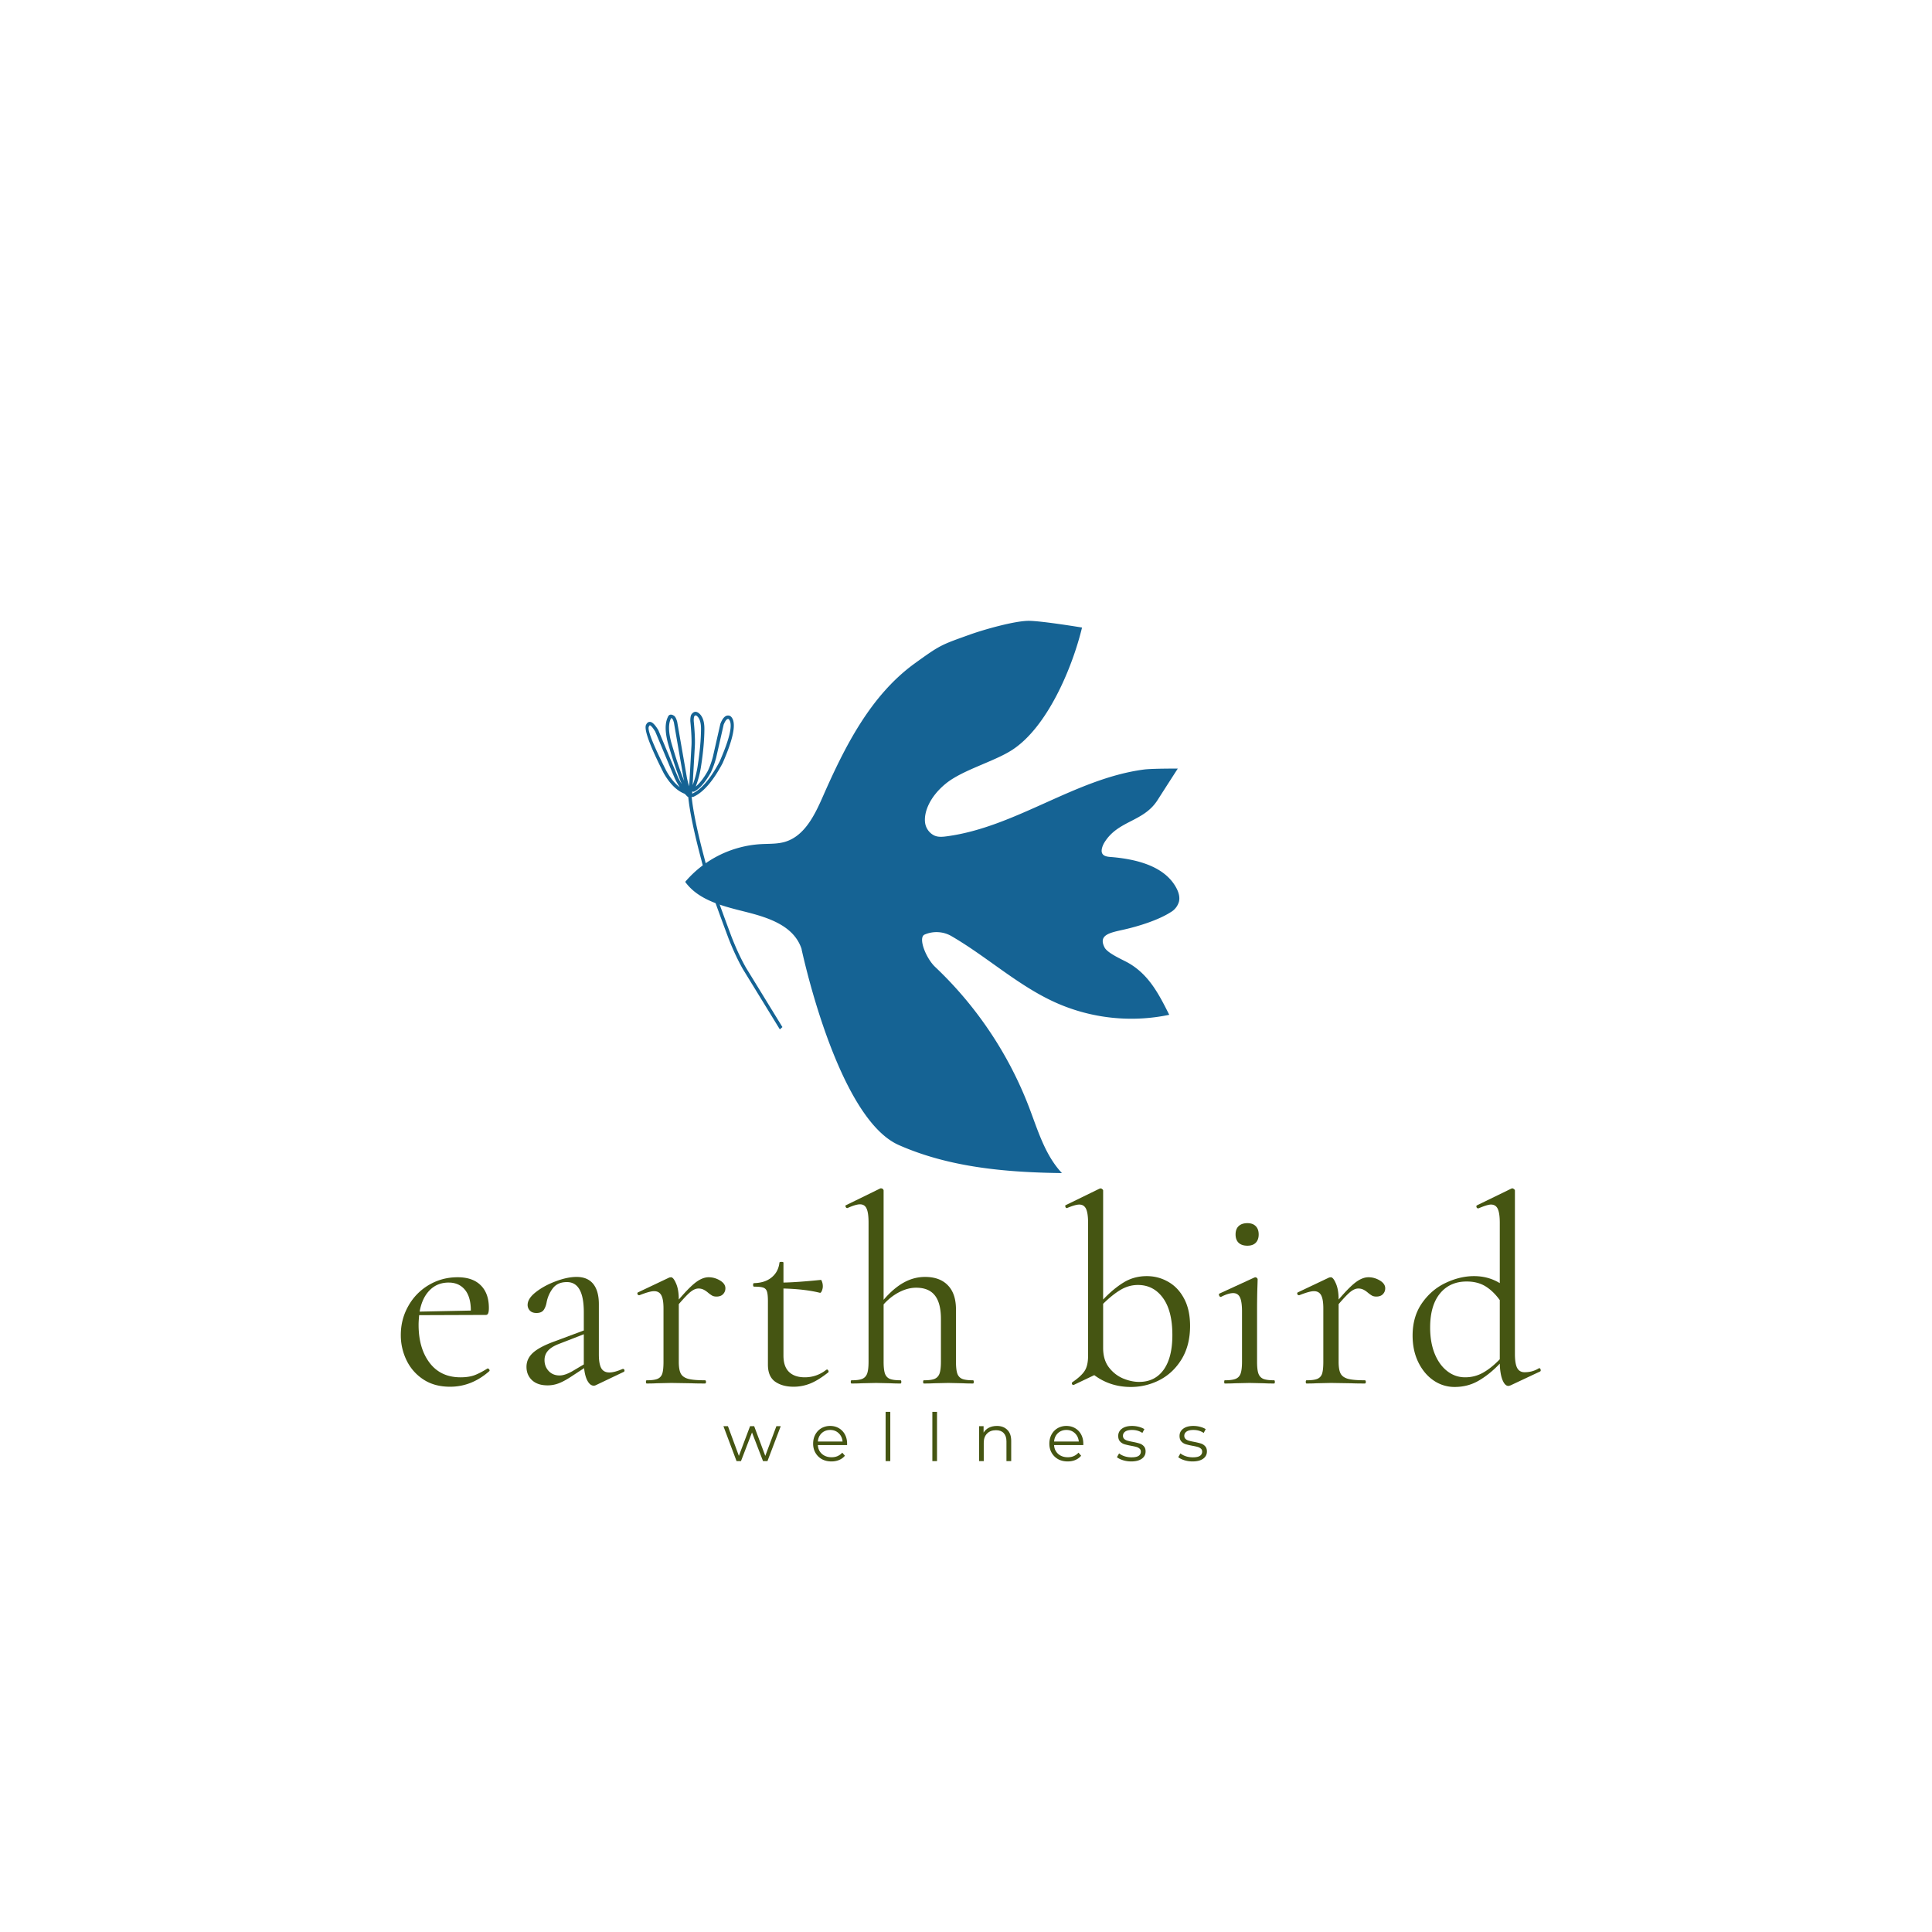 <?xml version="1.0" encoding="UTF-8"?>
<svg data-bbox="-37.5 -37.5 450 450" height="500" viewBox="0 0 375 375" width="500" xmlns="http://www.w3.org/2000/svg" data-type="color">
    <g>
        <defs>
            <clipPath id="1ef0dc0e-114a-4387-9057-6bf1aa7ca226">
                <path d="M125 138h27v62h-27Zm0 0"/>
            </clipPath>
            <clipPath id="80234b53-50f7-4036-a6b6-f2879d1935a9">
                <path d="m110.355 153.977 25.165-22.497 40.988 45.852-25.164 22.492Zm0 0"/>
            </clipPath>
            <clipPath id="b635552b-6b19-4cb1-8aa4-54b560618f06">
                <path d="m110.355 153.977 25.165-22.497 40.988 45.852-25.164 22.492Zm0 0"/>
            </clipPath>
            <clipPath id="5157e0d6-9d5e-46b7-8248-8aca62271e09">
                <path d="M132 120h97v108h-97Zm0 0"/>
            </clipPath>
            <clipPath id="0d12ab17-9302-4355-b476-c04670f8626d">
                <path d="m185.285 244.148-59.48-75.351 74.761-59.02 59.485 75.352Zm0 0"/>
            </clipPath>
            <clipPath id="bc0daeca-28ea-402c-9efa-036d607dec7e">
                <path d="m185.285 244.148-59.48-75.351 74.761-59.02 59.485 75.352Zm0 0"/>
            </clipPath>
        </defs>
        <path fill="#ffffff" d="M412.5-37.5v450h-450v-450z" data-color="1"/>
        <path fill="#ffffff" d="M412.5-37.5v450h-450v-450z" data-color="1"/>
        <path d="M94.671 265.616q.153 0 .281.188c.094.117.102.226.032.328q-3.44 3.033-7.625 3.031-3.035 0-5.172-1.406a9.17 9.17 0 0 1-3.266-3.703 11.1 11.1 0 0 1-1.125-4.922q-.001-3.078 1.469-5.656a10.84 10.84 0 0 1 4-4.079q2.529-1.483 5.562-1.484 2.92.001 4.485 1.563 1.576 1.564 1.578 4.39 0 .72-.14 1.047-.129.314-.438.313l-12.953.046q-.111 1.143-.11 1.875c0 3.032.711 5.493 2.14 7.375q2.14 2.813 6 2.813 1.579.002 2.704-.406 1.125-.423 2.531-1.313Zm-7.578-16.672q-2.239 0-3.703 1.5-1.47 1.487-1.938 4.14l9.938-.202q-.001-2.654-1.156-4.047-1.16-1.39-3.141-1.39m0 0" fill="#455512" data-color="2"/>
        <path d="M120.94 265.71c.145 0 .235.086.267.25q.044.235-.157.328l-5.375 2.563a1 1 0 0 1-.422.109c-.46 0-.859-.305-1.203-.906-.343-.614-.57-1.446-.672-2.5l-2.718 1.78c-.875.563-1.649.966-2.313 1.204a6 6 0 0 1-2.078.36q-1.938-.001-3.016-1.016-1.063-1.014-1.062-2.578-.002-1.576 1.25-2.72 1.265-1.154 4.14-2.202l5.735-2.14v-3.548q0-5.842-3.281-5.843-1.783 0-2.703 1.171a6.44 6.44 0 0 0-1.22 2.688q-.157.937-.577 1.547-.422.595-1.407.594c-.562 0-.992-.157-1.28-.47a1.55 1.55 0 0 1-.438-1.093q-.001-1.247 1.609-2.5 1.622-1.264 3.86-2.094 2.25-.843 4.03-.843 2.14 0 3.235 1.359 1.092 1.36 1.094 3.922v9.765q0 1.83.469 2.672c.32.555.847.828 1.578.828.656 0 1.507-.226 2.562-.687Zm-7.624-.875v-5.86l-4.86 1.891q-1.452.564-2.109 1.328c-.437.5-.656 1.102-.656 1.797q0 1.253.812 2.125.81.86 2.11.86 1.044 0 2.515-.844Zm0 0" fill="#455512" data-color="2"/>
        <path d="M137.55 247.913q1.154.001 2.202.625 1.046.626 1.047 1.516 0 .673-.453 1.14-.439.47-1.281.469c-.312 0-.586-.055-.812-.172a6.5 6.5 0 0 1-.797-.562 4.2 4.2 0 0 0-.891-.61 2.2 2.2 0 0 0-1-.218q-.676.002-1.437.578-.751.564-2.375 2.453v11.172q-.002 1.58.39 2.312.388.721 1.438 1.016 1.044.28 3.25.281c.132 0 .203.105.203.313q-.002.313-.203.312-1.677 0-2.672-.047l-3.86-.062-2.875.062q-.69.047-1.89.047-.158.002-.157-.312-.001-.312.157-.313 1.418 0 2.093-.281.688-.294.922-1.016.235-.731.235-2.312V253.96q0-1.763-.422-2.547-.422-.797-1.406-.797-.846.001-2.829.781h-.109q-.205 0-.281-.234-.082-.235.125-.328l6.062-2.875.313-.047q.468 0 .984 1.203.53 1.19.531 3.078v.047q2.138-2.497 3.391-3.406 1.265-.92 2.406-.922m0 0" fill="#455512" data-color="2"/>
        <path d="M160.49 265.82q.201 0 .297.234c.07.156.055.273-.047.343q-1.921 1.519-3.469 2.141a8.6 8.6 0 0 1-3.218.625q-2.19 0-3.594-.984c-.938-.664-1.406-1.766-1.406-3.297V252.6q0-1.36-.188-1.922-.19-.575-.719-.75-.516-.188-1.765-.188-.204.001-.203-.344-.001-.341.203-.343c1.394-.032 2.523-.399 3.39-1.11q1.312-1.077 1.516-2.86c0-.1.14-.155.422-.155q.358.002.36.156v3.86q2.625-.048 7.265-.516.105.001.234.39.14.392.14.86 0 .422-.187.875c-.125.293-.258.418-.39.375q-2.878-.716-7.063-.828v13q0 2.145 1.078 3.187 1.078 1.048 3.063 1.047 2.297 0 4.172-1.453Zm0 0" fill="#455512" data-color="2"/>
        <path d="M188.853 267.913c.101 0 .156.105.156.313 0 .21-.055.312-.156.312q-1.207 0-1.938-.047l-2.828-.062-2.812.062q-.737.047-1.938.047-.157.002-.156-.312-.001-.312.156-.313 1.406 0 2.078-.281.685-.296.954-1.047.264-.763.265-2.281v-8.297c0-2.063-.398-3.586-1.187-4.578q-1.175-1.484-3.625-1.485c-1.075 0-2.168.29-3.282.86q-1.674.862-3.03 2.375v11.125q-.002 1.518.25 2.28.262.752.937 1.048.686.28 2.093.281c.102 0 .157.105.157.313q-.002.313-.157.312a31 31 0 0 1-1.921-.047l-2.829-.062-2.812.062q-.737.047-1.938.047-.157.002-.156-.312-.001-.312.156-.313 1.406 0 2.079-.281.684-.296.953-1.047.264-.763.265-2.281v-27q0-1.874-.375-2.703-.361-.844-1.297-.844c-.53 0-1.336.242-2.406.719h-.11q-.159 0-.265-.25-.094-.265.11-.313l6.64-3.25h.156q.2 0 .329.14.14.13.14.282v21.203c1.32-1.531 2.633-2.648 3.938-3.36q1.952-1.077 4.109-1.077 2.858 0 4.422 1.625 1.577 1.61 1.578 4.703v10.125q-.001 1.518.25 2.28.263.752.938 1.048.685.28 2.109.281m0 0" fill="#455512" data-color="2"/>
        <path d="M222.587 247.694q2.25 0 4.172 1.11 1.934 1.096 3.078 3.265 1.156 2.156 1.156 5.297 0 3.75-1.64 6.453-1.643 2.688-4.282 4.047a12.1 12.1 0 0 1-5.562 1.344q-4.033 0-7.11-2.297l-3.968 1.89h-.11q-.205-.001-.265-.218-.048-.2.109-.313 1.67-1.136 2.344-2.156.686-1.031.687-2.953v-25.812c0-1.25-.133-2.149-.39-2.704q-.392-.843-1.329-.843-.737.001-2.359.672h-.094q-.157 0-.234-.25-.081-.265.078-.313l6.531-3.187.25-.063q.105 0 .282.14.187.13.187.282v21.156q1.982-2.093 3.969-3.312c1.332-.82 2.832-1.235 4.5-1.235m-1.469 20.532q3.03 0 4.734-2.344c1.133-1.57 1.704-3.82 1.704-6.75q0-4.7-1.829-7.203-1.829-2.515-4.859-2.516-1.782 0-3.406.969-1.61.971-3.344 2.687v8.578c0 1.532.375 2.79 1.125 3.766q1.124 1.455 2.734 2.14 1.624.674 3.141.673m0 0" fill="#455512" data-color="2"/>
        <path d="M242.121 241.788q-1.095 0-1.703-.562-.595-.576-.594-1.625-.002-1.046.594-1.61.609-.576 1.703-.578 1.046.002 1.61.578c.382.375.578.914.578 1.61 0 .699-.196 1.242-.578 1.625q-.564.562-1.61.562m-4.39 26.75q-.111.002-.11-.312-.001-.312.11-.313 1.405 0 2.109-.281.716-.296.969-1.047.264-.763.265-2.281v-9.766c0-1.25-.132-2.148-.39-2.703q-.392-.844-1.328-.844-.94.001-2.36.734h-.047c-.136 0-.242-.085-.312-.265q-.112-.263.047-.375l6.797-3.125.203-.047q.106.001.265.125.155.13.157.281c0 .25-.024.95-.063 2.094a153 153 0 0 0-.047 4.078v9.813q-.002 1.58.266 2.312.264.721.937 1.016.687.28 2.094.281.155 0 .156.313-.002.313-.156.312-1.207 0-1.937-.047l-2.813-.062-2.828.062q-.737.047-1.984.047m0 0" fill="#455512" data-color="2"/>
        <path d="M265.621 247.913q1.155.001 2.204.625 1.044.626 1.046 1.516 0 .673-.453 1.14-.439.47-1.281.469c-.312 0-.586-.055-.812-.172a6.5 6.5 0 0 1-.797-.562 4.2 4.2 0 0 0-.891-.61 2.2 2.2 0 0 0-1-.218q-.676.002-1.437.578-.751.564-2.375 2.453v11.172q-.001 1.58.39 2.312.387.721 1.438 1.016 1.044.28 3.25.281c.132 0 .203.105.203.313q-.002.313-.203.312-1.676 0-2.672-.047l-3.86-.062-2.875.062q-.69.047-1.89.047-.157.002-.156-.312-.001-.312.156-.313 1.418 0 2.094-.281.686-.294.921-1.016.235-.731.235-2.312V253.96q0-1.763-.422-2.547-.422-.797-1.406-.797-.846.001-2.828.781h-.11q-.205 0-.281-.234-.082-.235.125-.328l6.062-2.875.313-.047q.468 0 .984 1.203.53 1.19.531 3.078v.047q2.138-2.497 3.391-3.406 1.265-.92 2.406-.922m0 0" fill="#455512" data-color="2"/>
        <path d="M298.748 265.554q.199.001.28.265.076.27-.077.375l-5.75 2.703c-.211.07-.352.11-.422.11-.45 0-.828-.383-1.14-1.14-.313-.77-.493-1.833-.532-3.188-1.281 1.355-2.633 2.449-4.047 3.28q-2.11 1.25-4.719 1.25a7.14 7.14 0 0 1-4.062-1.25q-1.844-1.247-2.969-3.515-1.125-2.28-1.125-5.203c0-2.469.61-4.57 1.828-6.312q1.828-2.623 4.594-3.922c1.851-.875 3.687-1.313 5.5-1.313 1.844 0 3.508.453 5 1.36V237.35c0-1.25-.133-2.149-.39-2.704q-.392-.843-1.329-.843-.673.001-2.406.734h-.094q-.221 0-.297-.234-.08-.234.078-.344l6.641-3.234q.106-.061.266-.063.094 0 .28.14.188.13.188.282v31.703q0 1.892.438 2.734.452.83 1.437.829 1.512.001 2.72-.735Zm-14.375 1.78a7 7 0 0 0 3.5-.905q1.623-.92 3.234-2.594V252.35q-1.254-1.735-2.766-2.672-1.517-.938-3.656-.938-3.282 0-5.187 2.328c-1.274 1.555-1.907 3.758-1.907 6.61q-.001 2.877.875 5.062.89 2.19 2.438 3.39 1.546 1.206 3.469 1.204m0 0" fill="#455512" data-color="2"/>
        <g clip-path="url(#1ef0dc0e-114a-4387-9057-6bf1aa7ca226)">
            <g clip-path="url(#80234b53-50f7-4036-a6b6-f2879d1935a9)">
                <g clip-path="url(#b635552b-6b19-4cb1-8aa4-54b560618f06)">
                    <path d="M130.262 139.375h.008a1 1 0 0 1 .136.066l.051.028h.004-.004q.154.1.348.785l1.87 10.805.005.011.117.528q-1.23-3.078-2.531-7.586-.797-3.07-.028-4.57l.02-.051c.004-.004.004-.012.004-.016m-4.157 1.41a.03.03 0 0 1 .016-.008l.004-.004q.018.001.059.02c.25.121.586.535 1.02 1.242l-.005.004 3.785 9.078.008.02q.445.903.93 1.648-1.35-1.003-2.524-3.043h-.003q-4.051-8.015-3.426-8.746a.4.4 0 0 0 .058-.086.5.5 0 0 1 .078-.125m8.735-1.844a.3.3 0 0 1 .105-.066c.078-.035.16-.02.246.035q.176.118.38.395.514.756.492 2.27v.007c-.016 2.004-.22 4.29-.61 6.848v.004a18.5 18.5 0 0 1-1.012 3.96l.422-7.472q.112-1.595-.21-4.992c-.008-.39.023-.684.09-.871h-.005a1 1 0 0 1 .102-.118m6.203.73a.6.6 0 0 1 .16-.105.3.3 0 0 1 .215-.007h-.004v.004c.902.804.324 3.558-1.742 8.269q-1.839 3.463-3.684 5.11-.821.731-1.636 1.105l.023-.434.004-.004q.052.035.121.051v.004q.06.012.117.012a.3.3 0 0 0 .145-.04q.463-.242.933-.66 1.113-.995 2.243-2.976l.011-.016q.58-1.183 1.043-2.859l.004-.012 1.457-6.414h-.008c.207-.515.407-.86.598-1.027m-15.371.622a1 1 0 0 0-.227.305l-.004.004q-.82 1.157 3.368 9.437l.007.016q1.817 3.165 4.11 4.03l-.004.005q.26.286.531.539.065.057.14.074v.004q.417 4.243 2.544 12.23.785 3.204 5.258 15.172v.004c.894 2.29 1.835 4.293 2.816 6.024l.008.008 7.105 11.585a.33.33 0 0 0 .403.133c.015-.004.035-.015.05-.023l.047-.035a.33.33 0 0 0 .063-.418l-7.11-11.586c-.96-1.696-1.886-3.672-2.765-5.922-2.977-7.965-4.723-12.996-5.239-15.106v-.003c-1.41-5.297-2.25-9.336-2.523-12.13.09.06.203.075.309.032q.006.001.011-.004.932-.41 1.852-1.234 1.945-1.738 3.844-5.317l.007-.02c2.239-5.097 2.739-8.124 1.504-9.093l-.074-.043a.95.95 0 0 0-.727-.023 1.1 1.1 0 0 0-.343.222q-.435.385-.797 1.297l-.016.047-1.468 6.46q-.44 1.607-.997 2.727-1.076 1.881-2.093 2.79c-.07.062-.145.124-.215.183a19.3 19.3 0 0 0 1.058-4.133q.593-3.892.618-6.945c.015-1.156-.188-2.047-.618-2.664l-.007-.012a2.2 2.2 0 0 0-.54-.547q-.445-.303-.831-.148a.9.9 0 0 0-.278.176q-.14.124-.265.312l-.032.059q-.174.41-.16 1.18v.027q.322 3.368.211 4.914v.004l-.433 7.726a16 16 0 0 1-.442-1.668l-1.883-10.836-.007-.035c-.176-.629-.391-1.023-.645-1.172l-.04-.023h-.003a1.4 1.4 0 0 0-.285-.133.7.7 0 0 0-.235-.039.6.6 0 0 0-.226.04.6.6 0 0 0-.164.1.6.6 0 0 0-.078.09.7.7 0 0 0-.133.254h-.004q-.844 1.728.004 4.985v.008q1.39 4.81 2.703 8.02-.381-.615-.738-1.34l-3.805-9.126-.023-.043c-.5-.824-.93-1.32-1.297-1.496a.8.8 0 0 0-.41-.082.6.6 0 0 0-.176.043l-.02.008a.7.7 0 0 0-.191.125m0 0" fill="#156394" data-color="3"/>
                </g>
            </g>
        </g>
        <g clip-path="url(#5157e0d6-9d5e-46b7-8248-8aca62271e09)">
            <g clip-path="url(#0d12ab17-9302-4355-b476-c04670f8626d)">
                <g clip-path="url(#bc0daeca-28ea-402c-9efa-036d607dec7e)">
                    <path d="M155.605 184.246c-1.414-4.379-6.023-6.012-10.48-7.152-4.457-1.137-9.437-2.196-12.129-5.926a20.9 20.9 0 0 1 6.578-5.156 20.8 20.8 0 0 1 3.93-1.489 20.6 20.6 0 0 1 4.144-.675c1.598-.094 3.23.004 4.762-.461 3.762-1.145 5.723-5.172 7.305-8.778 4.277-9.726 9.285-19.683 17.906-25.894 4.938-3.563 5.016-3.531 10.758-5.586 2.543-.91 8.726-2.684 11.43-2.625 2.703.055 10.214 1.3 10.214 1.3-1.91 7.9-6.789 19.423-13.632 23.801-3.496 2.243-9.59 3.86-12.809 6.489s-4.254 5.625-4.031 7.531q.099.827.578 1.508.481.679 1.226 1.043c.739.336 1.59.262 2.395.152 13.395-1.785 24.86-11.172 38.254-12.96 1.586-.212 6.605-.188 6.605-.188s-2.547 3.953-3.93 6.12c-2.738 4.286-7.667 3.9-10.32 8.24-.316.507-.664 1.401-.476 1.968.289.863 1.46.793 2.37.89 4.642.461 9.813 1.805 12.044 5.895.453.832.762 1.797.539 2.71a3.44 3.44 0 0 1-1.621 2.06c-2.371 1.523-6.172 2.707-8.922 3.335-2.75.625-5.191.985-3.898 3.5.585 1.141 3.484 2.364 4.59 2.989 3.972 2.261 5.921 5.996 7.964 10.086a35.8 35.8 0 0 1-11.16.558 35.9 35.9 0 0 1-10.797-2.89c-7.297-3.25-13.281-8.832-20.172-12.856a5.74 5.74 0 0 0-2.632-.847 5.8 5.8 0 0 0-2.727.464c-1.316.578.262 4.594 2.062 6.29a74 74 0 0 1 10.622 12.574 73.6 73.6 0 0 1 7.582 14.617c1.714 4.48 3.101 9.316 6.398 12.812-10.79-.136-21.812-1.082-31.684-5.449-9.867-4.367-16.484-27.434-18.851-37.969" fill="#156394" data-color="3"/>
                </g>
            </g>
        </g>
        <path d="m151.541 276.82-2.578 6.781h-.86l-2.14-5.562-2.14 5.562h-.86l-2.547-6.781h.875l2.125 5.765 2.172-5.765h.797l2.156 5.765 2.157-5.765Zm0 0" fill="#455512" data-color="2"/>
        <path d="M164.42 280.492h-5.671c.039.71.304 1.28.797 1.718.5.43 1.117.641 1.859.641.426 0 .812-.07 1.156-.219q.529-.233.922-.672l.516.594c-.305.367-.68.64-1.125.828q-.676.281-1.485.281-1.05.001-1.86-.437-.796-.449-1.25-1.234-.454-.78-.452-1.782 0-.982.422-1.765.435-.796 1.187-1.235a3.4 3.4 0 0 1 1.703-.437q.938.002 1.688.437.75.44 1.172 1.22.421.784.422 1.78Zm-3.28-2.938c-.657 0-1.212.211-1.657.625q-.657.628-.734 1.625h4.797q-.096-.997-.766-1.625c-.438-.414-.984-.625-1.64-.625m0 0" fill="#455512" data-color="2"/>
        <path d="M171.898 274.039h.906v9.562h-.906Zm0 0" fill="#455512" data-color="2"/>
        <path d="M180.97 274.039h.905v9.562h-.906Zm0 0" fill="#455512" data-color="2"/>
        <path d="M193.492 276.773q1.266 0 2.016.75.764.736.766 2.14v3.938h-.922v-3.844c0-.695-.18-1.226-.531-1.594q-.516-.562-1.5-.562-1.097 0-1.735.656c-.43.43-.64 1.024-.64 1.781v3.563h-.907v-6.781h.875v1.25c.25-.414.594-.735 1.032-.953q.667-.342 1.546-.344m0 0" fill="#455512" data-color="2"/>
        <path d="M210.27 280.492h-5.672c.039.71.304 1.28.796 1.718q.748.643 1.86.641c.426 0 .812-.07 1.156-.219q.529-.233.922-.672l.516.594c-.305.367-.68.64-1.125.828q-.676.281-1.485.281-1.05.001-1.86-.437-.796-.449-1.25-1.234c-.304-.52-.452-1.114-.452-1.782q0-.982.422-1.765.435-.796 1.187-1.235a3.4 3.4 0 0 1 1.703-.437q.938.002 1.688.437.75.44 1.172 1.22.42.784.421 1.78Zm-3.282-2.938c-.656 0-1.21.211-1.656.625q-.657.628-.734 1.625h4.796c-.062-.664-.32-1.207-.765-1.625-.438-.414-.984-.625-1.64-.625m0 0" fill="#455512" data-color="2"/>
        <path d="M219.56 283.664a5.3 5.3 0 0 1-1.577-.235c-.5-.156-.899-.351-1.188-.594l.422-.734q.42.345 1.063.563a4.5 4.5 0 0 0 1.343.203q.937 0 1.375-.282a.95.95 0 0 0 .438-.828c0-.25-.086-.441-.25-.578a1.5 1.5 0 0 0-.61-.328q-.375-.106-.984-.219c-.555-.101-1-.207-1.344-.312a1.9 1.9 0 0 1-.86-.547q-.344-.388-.343-1.063 0-.856.703-1.39.717-.547 1.985-.547.656 0 1.312.172c.438.117.797.265 1.078.453l-.39.734q-.845-.576-2-.578-.879.001-1.328.313-.439.315-.438.812-.001.392.25.625c.164.149.375.258.625.328q.375.112 1.031.235.81.158 1.297.312.482.141.828.516.36.375.36 1.031 0 .892-.75 1.422c-.493.344-1.172.515-2.047.515m0 0" fill="#455512" data-color="2"/>
        <path d="M231.464 283.664a5.3 5.3 0 0 1-1.578-.235c-.5-.156-.899-.351-1.188-.594l.422-.734q.42.345 1.063.563.654.203 1.343.203.936 0 1.375-.282a.95.95 0 0 0 .438-.828c0-.25-.086-.441-.25-.578a1.5 1.5 0 0 0-.61-.328q-.375-.106-.984-.219c-.555-.101-1-.207-1.344-.312a1.9 1.9 0 0 1-.86-.547q-.344-.388-.343-1.063 0-.856.703-1.39.716-.547 1.985-.547.656 0 1.312.172c.438.117.797.265 1.078.453l-.39.734q-.845-.576-2-.578-.879.001-1.328.313-.439.315-.438.812-.001.392.25.625c.164.149.375.258.625.328q.375.112 1.031.235.81.158 1.297.312.481.141.828.516.36.375.36 1.031 0 .892-.75 1.422c-.493.344-1.172.515-2.047.515m0 0" fill="#455512" data-color="2"/>
    </g>
</svg>
